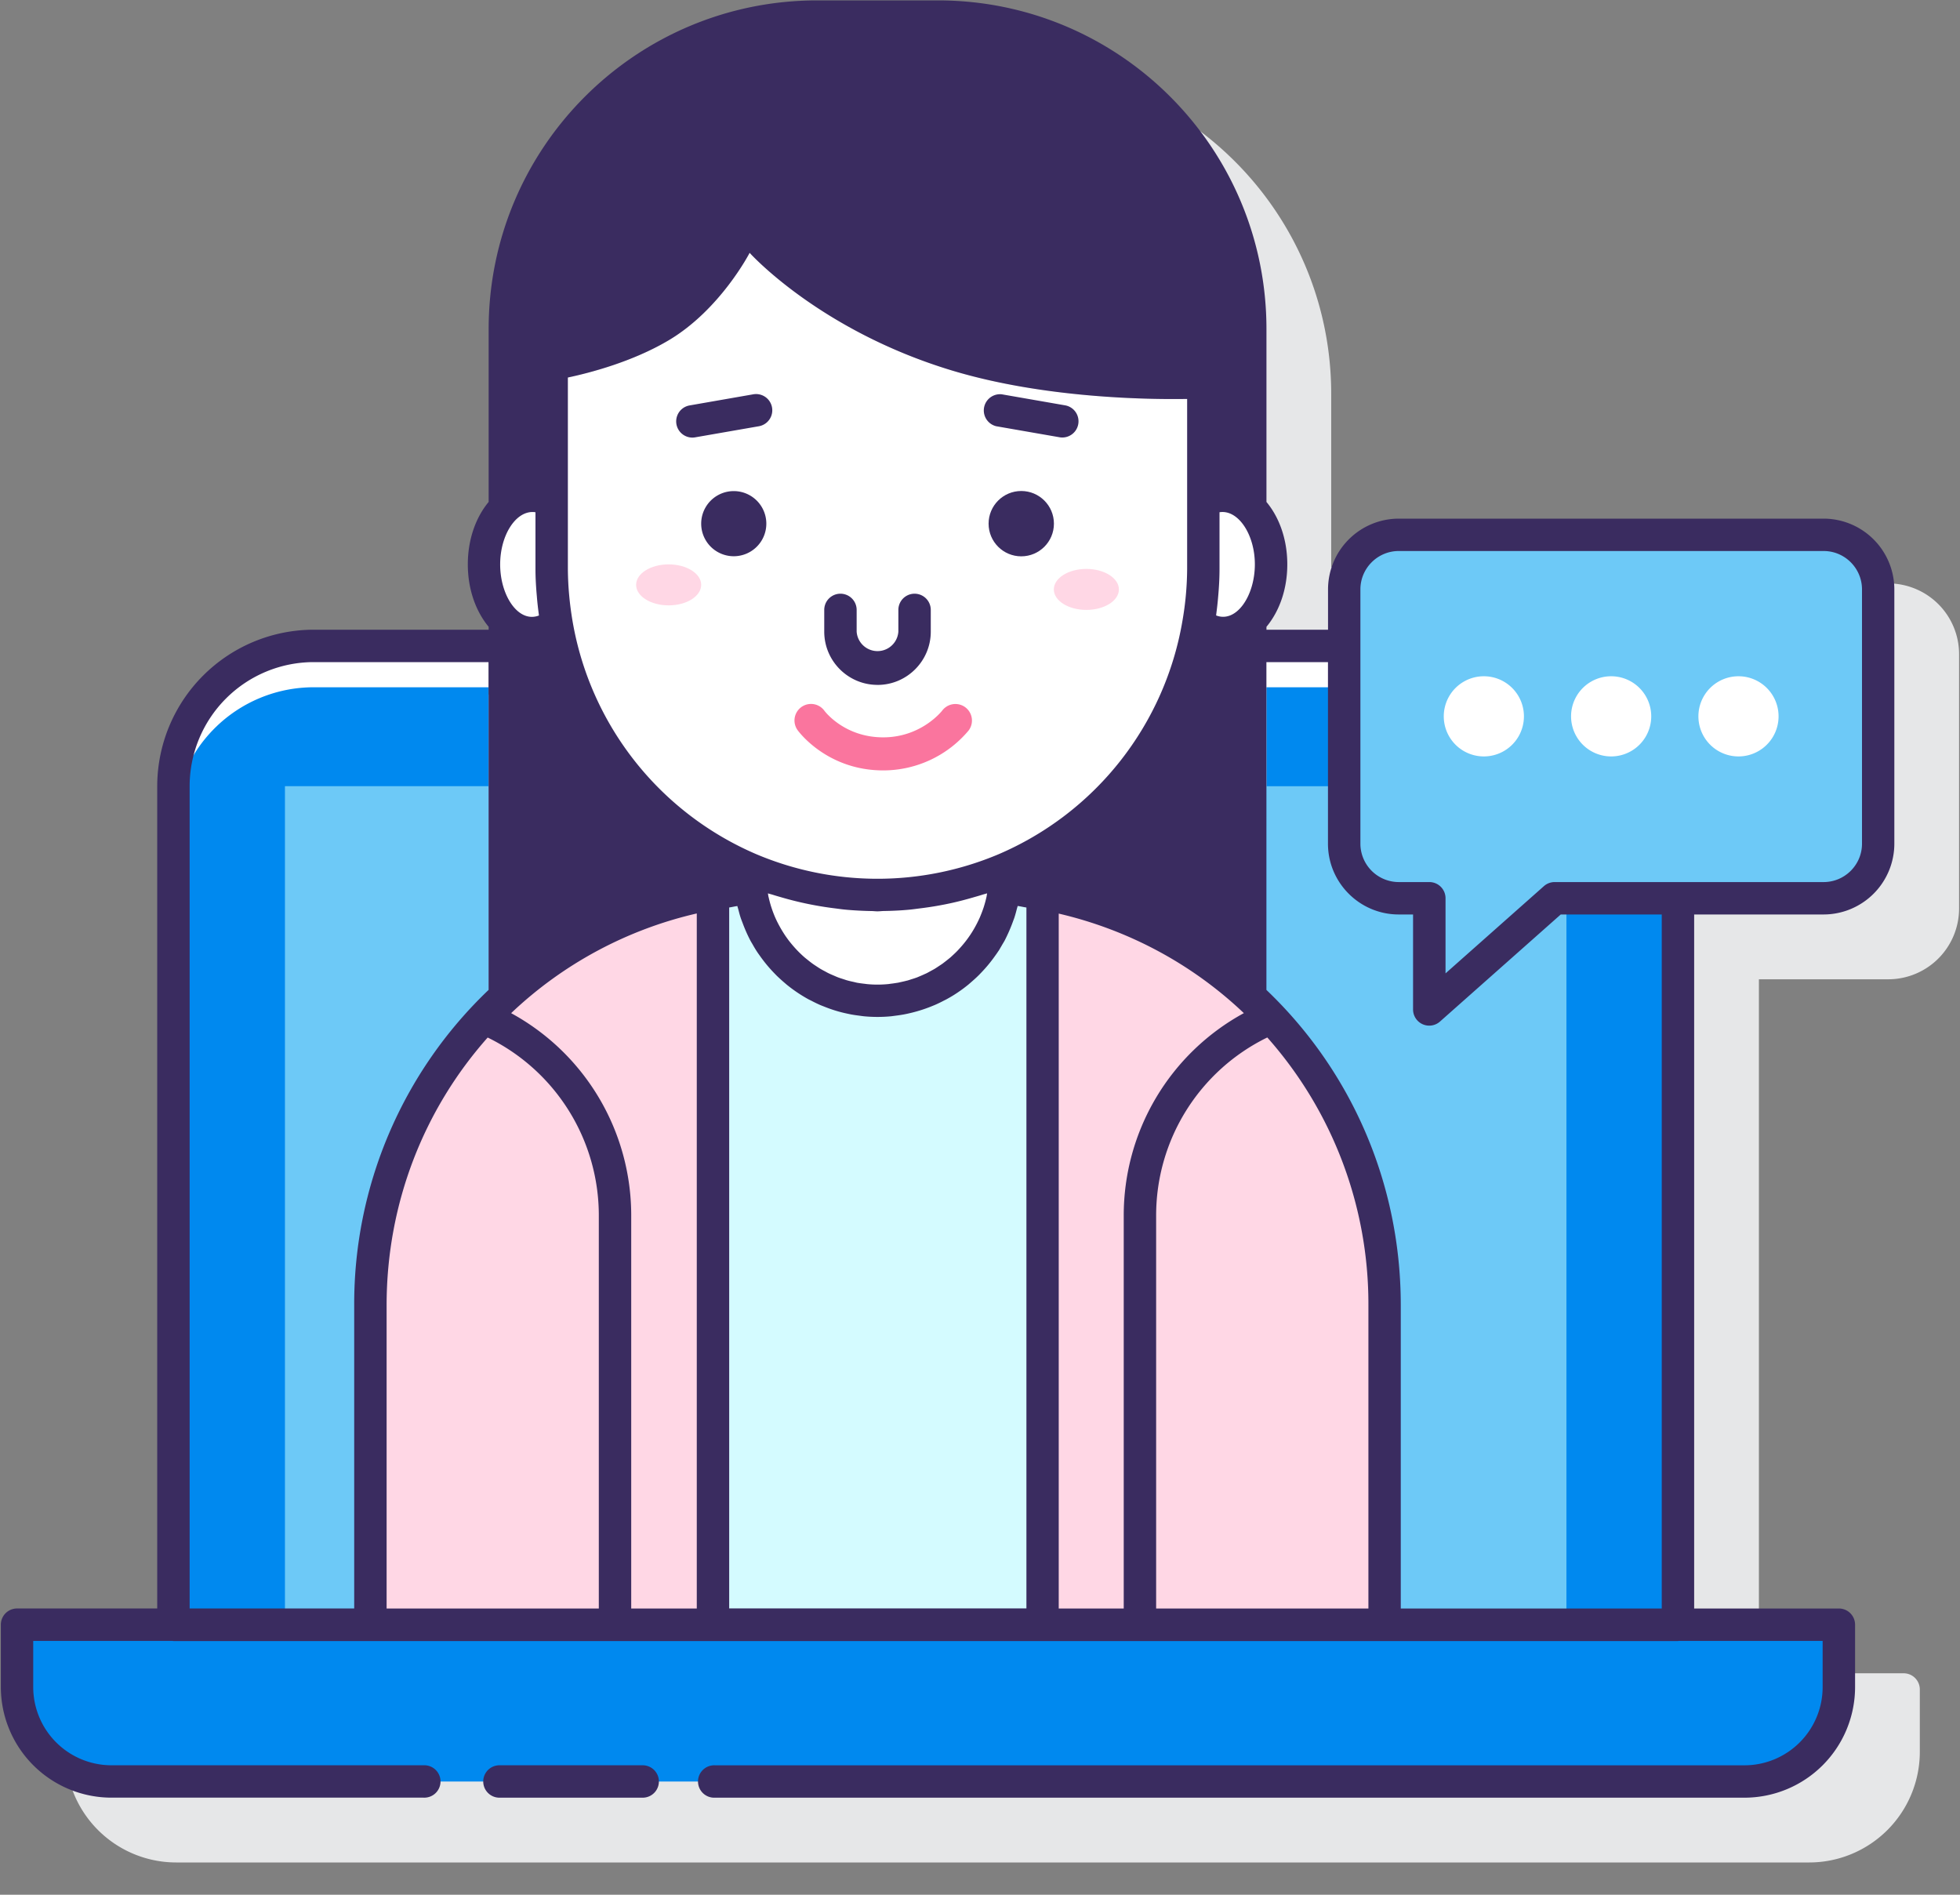 <svg width="60" height="58" xmlns="http://www.w3.org/2000/svg"><rect width="100%" height="100%" fill="#808080" stroke="none"/><g fill-rule="nonzero" fill="none"><path d="M57.808 17.86H44.802a2.169 2.169 0 00-2.166 2.165v1.235h-1.885v-.09c.392-.47.638-1.144.638-1.91 0-.767-.246-1.441-.638-1.912v-5.292c0-5.556-4.504-10.06-10.06-10.06h-3.69c-5.556 0-10.06 4.504-10.06 10.06v5.292c-.392.472-.638 1.145-.638 1.912 0 .767.246 1.44.638 1.911v.09h-5.354a4.795 4.795 0 00-4.79 4.788v25.172H2.504a.496.496 0 00-.496.496v1.911a3.388 3.388 0 003.385 3.384h49.992a3.388 3.388 0 003.385-3.384v-1.911a.495.495 0 00-.496-.496h-4.43V29.977h3.962a2.169 2.169 0 002.166-2.167v-7.785a2.167 2.167 0 00-2.165-2.166z" fill="#E6E7E8"/><path d="M11.339 39.957c0-3.483 1.391-6.64 3.646-8.95l-.028.027V19.772H9.603a4.294 4.294 0 00-4.294 4.294v25.673h6.03v-9.782zM47.59 27.497L43.752 30.9v-3.402h-.934a1.67 1.67 0 01-1.67-1.67v-6.055h-2.381v11.262l-.027-.026a12.771 12.771 0 013.645 8.949v9.782h8.981V27.497H47.59z" fill="#FFF"/><path d="M11.339 39.957c0-3.483 1.391-6.64 3.646-8.95l-.028.027v-9.996H9.603A4.294 4.294 0 005.31 25.33v24.402h6.03v-9.776zM47.59 27.497L43.752 30.9v-3.402h-.934a1.67 1.67 0 01-1.67-1.67v-4.789h-2.381v9.997l-.027-.027a12.771 12.771 0 013.645 8.95v9.776h8.981V27.497H47.59z" fill="#0089EF"/><path d="M11.339 39.957c0-3.483 1.391-6.64 3.646-8.95l-.028.027v-6.968H8.723v25.673h2.616v-9.782zM47.59 27.497L43.752 30.9v-3.402h-.934a1.67 1.67 0 01-1.67-1.67v-1.761h-2.381v6.968l-.027-.026a12.771 12.771 0 013.645 8.949v9.782h5.567V27.497h-.364z" fill="#6DC9F7"/><path d="M56.292 49.734v1.91a2.889 2.889 0 01-2.889 2.89H3.411a2.889 2.889 0 01-2.889-2.89v-1.91h55.77z" fill="#0089EF"/><path d="M42.819 27.497a1.67 1.67 0 01-1.67-1.67v-7.785c0-.922.747-1.67 1.67-1.67h13.005c.923 0 1.67.748 1.67 1.67v7.785a1.67 1.67 0 01-1.67 1.67H47.59L43.753 30.9v-3.402h-.934z" fill="#6DC9F7"/><path d="M53.219 20.701a1.227 1.227 0 100 2.454 1.227 1.227 0 000-2.454zM49.321 20.701a1.227 1.227 0 100 2.454 1.227 1.227 0 000-2.454zM45.424 20.701a1.227 1.227 0 100 2.454 1.227 1.227 0 000-2.454zM37.424 15.178a1.12 1.12 0 00-.587.17v2.078c0 .568-.058 1.12-.15 1.663.218.177.467.286.737.286.82 0 1.486-.94 1.486-2.099 0-1.159-.666-2.098-1.486-2.098zM16.888 17.426V15.35a1.121 1.121 0 00-.586-.171c-.822 0-1.486.94-1.486 2.098 0 1.159.665 2.099 1.486 2.099.269 0 .518-.11.736-.286a9.986 9.986 0 01-.15-1.663z" fill="#FFF"/><path d="M30.746 27.192a3.912 3.912 0 01-7.766 0c-6.528.596-11.641 6.082-11.641 12.765v9.782h31.047v-9.782c0-6.683-5.113-12.169-11.64-12.765z" fill="#FFD7E5"/><path d="M30.746 27.19a3.913 3.913 0 01-3.883 3.445 3.913 3.913 0 01-3.884-3.446c-.39.036-.774.09-1.153.16v22.384h10.09V27.352a12.962 12.962 0 00-1.17-.162z" fill="#D4FBFF"/><path d="M26.863 27.4a9.934 9.934 0 01-3.914-.799v.12a3.914 3.914 0 007.828 0v-.12a9.934 9.934 0 01-3.914.8z" fill="#FFF"/><path d="M29.131 11.338c-4.058-1.23-6.182-3.599-6.182-3.599s-.897 1.74-2.482 2.68c-1.584.938-3.579 1.231-3.579 1.231v5.776c0 5.509 4.466 9.975 9.975 9.975 5.508 0 9.974-4.466 9.974-9.975v-5.228s-4.148.217-7.706-.86z" fill="#FFF"/><path d="M33.256 17.415c-.55 0-.996.282-.996.628 0 .346.446.627.996.627s.996-.28.996-.627c0-.346-.446-.628-.996-.628zM20.469 17.276c-.55 0-.996.28-.996.627s.446.628.996.628.996-.281.996-.628c0-.346-.446-.627-.996-.627z" fill="#FFD7E5"/><g fill="#3A2C60"><path d="M19.674 54.037h-4.385a.496.496 0 100 .992h4.385a.496.496 0 100-.992z"/><path d="M55.824 15.876H42.82a2.169 2.169 0 00-2.166 2.166v1.234h-1.885v-.089c.392-.471.638-1.144.638-1.911 0-.767-.246-1.44-.638-1.911v-5.293c0-5.556-4.504-10.06-10.06-10.06h-3.69c-5.556 0-10.06 4.504-10.06 10.06v5.292c-.392.472-.638 1.145-.638 1.912 0 .766.246 1.44.638 1.911v.089H9.603a4.796 4.796 0 00-4.79 4.79v25.171H.522a.496.496 0 00-.496.496v1.911a3.388 3.388 0 003.385 3.384h9.556a.496.496 0 100-.991H3.41a2.396 2.396 0 01-2.393-2.393V50.23h4.264c.01 0 .017.005.026.005H51.366c.01 0 .018-.005.027-.005h4.402v1.415a2.395 2.395 0 01-2.392 2.393H21.886a.496.496 0 100 .991h31.518a3.388 3.388 0 003.384-3.384v-1.91a.495.495 0 00-.496-.497h-4.43V27.993h3.962a2.169 2.169 0 002.166-2.166v-7.785a2.169 2.169 0 00-2.166-2.166zM34.4 49.238H32.41V27.966c2.18.509 4.12 1.576 5.667 3.047A7.05 7.05 0 0034.4 37.21v12.029zM22.322 27.779c.084-.012.166-.033.25-.044.009.036.02.07.03.105.021.08.041.162.067.24.02.063.045.123.068.184a4.508 4.508 0 00.238.535c.02.037.042.072.063.108.046.082.094.163.146.241.024.036.049.07.074.105a4.411 4.411 0 00.44.533l.08.082c.075.072.152.142.23.209l.07.06c.208.17.432.321.669.452l.089.044c.088.046.177.09.268.13.045.019.09.036.136.054a4.114 4.114 0 00.638.199c.051.011.103.023.155.033.09.018.182.03.274.042.045.006.09.013.136.018a4.354 4.354 0 00.84 0l.136-.018c.091-.011.182-.025.272-.042.053-.01.105-.022.157-.034a4.437 4.437 0 00.635-.197l.14-.057c.088-.039.174-.08.259-.125.033-.017.066-.032.098-.05.119-.065.234-.134.345-.21l.016-.011c.105-.071.206-.147.304-.227l.082-.071c.074-.064.146-.128.215-.196.032-.03.061-.062.092-.094a4.313 4.313 0 00.426-.515c.029-.04.058-.08.085-.121.01-.017.023-.032.033-.048.025-.04.047-.082.072-.122l.026-.046c.026-.044.053-.087.078-.132.04-.077.077-.156.113-.235.05-.11.096-.223.138-.338.016-.046.035-.09.05-.137.027-.084.05-.17.072-.256.008-.032.019-.062.026-.094.091.012.178.034.268.047v21.456h-9.099V27.779zm7.879-.333l-.001.004a3.473 3.473 0 01-.077.289l-.011.036a3.618 3.618 0 01-.09.242l-.026.064a3.714 3.714 0 01-.24.453 3.38 3.38 0 01-.349.463 3.364 3.364 0 01-.098.107c-.034.036-.07.07-.106.104-.037.034-.073.069-.11.101-.038.032-.076.062-.114.092l-.12.093c-.04.029-.083.056-.125.084-.04.026-.08.054-.122.079-.043.026-.088.048-.132.073l-.008.004c-.04.022-.08.045-.122.065l-.046.02a2.813 2.813 0 01-.112.05l-.118.05c-.057.021-.116.04-.175.058-.038.012-.075.025-.113.036l-.034.008c-.053.014-.107.026-.161.038-.035.007-.069.017-.104.023l-.06.009a3.3 3.3 0 01-.159.022c-.03.004-.06.01-.09.012a3.327 3.327 0 01-.631 0l-.093-.012a3.42 3.42 0 01-.216-.03c-.035-.007-.07-.017-.106-.025-.064-.014-.129-.028-.192-.046-.04-.01-.078-.025-.117-.037-.057-.019-.115-.036-.17-.057-.042-.016-.083-.035-.123-.052-.051-.022-.103-.043-.152-.067-.044-.02-.085-.044-.127-.067-.046-.024-.091-.048-.135-.074-.044-.026-.086-.055-.129-.083-.04-.026-.08-.052-.118-.08a3.403 3.403 0 01-.126-.097l-.107-.086a3.46 3.46 0 01-.323-.32 3.866 3.866 0 01-.184-.224c-.03-.042-.062-.085-.091-.128a3.89 3.89 0 01-.215-.363 3.021 3.021 0 01-.123-.265 3.437 3.437 0 01-.082-.224l-.018-.055a3.7 3.7 0 01-.07-.266l-.007-.026c-.006-.031-.01-.063-.015-.094.048.016.098.027.146.042.1.032.2.06.3.089a10.277 10.277 0 001.574.324c.128.016.254.035.383.046.253.023.507.035.761.04.064 0 .126.009.19.009.062 0 .122-.008.183-.01.257-.004.515-.015.771-.039.126-.011.25-.03.375-.045a10.234 10.234 0 00.957-.165c.21-.047.42-.102.627-.162.098-.029.197-.055.294-.087.049-.016.1-.027.148-.043l-.016.1zm-9.734-17.028c1.584-.938 2.481-2.679 2.481-2.679s2.125 2.37 6.183 3.599c2.823.855 6.01.894 7.21.874v5.214a9.563 9.563 0 01-.141 1.563 9.5 9.5 0 01-5.643 7.165 9.524 9.524 0 01-7.39 0 9.502 9.502 0 01-5.641-7.147c-.046-.273-.079-.531-.102-.782a9.446 9.446 0 01-.04-.8v-5.869c.692-.147 1.986-.487 3.083-1.138zm.863 17.544v21.276h-2.007V37.209a7.05 7.05 0 00-3.676-6.195 12.23 12.23 0 015.683-3.052zm15.898-9.122l.006-.053c.022-.17.042-.343.056-.516.026-.288.042-.57.042-.844V15.68c.568-.09 1.082.677 1.082 1.595 0 .973-.571 1.804-1.186 1.564zm-20.926-3.167c.03 0 .06.003.09.008v1.746c0 .27.017.55.043.837.014.182.035.36.059.54l.004.037c-.618.24-1.187-.592-1.187-1.564 0-.87.454-1.604.99-1.604zM14.929 31.76a6.06 6.06 0 013.402 5.45v12.029h-6.496v-9.281c0-3.147 1.16-6.02 3.094-8.198zM41.89 49.238h-6.498V37.209a6.061 6.061 0 013.403-5.451 12.297 12.297 0 013.095 8.199v9.28zM5.805 24.066a3.802 3.802 0 013.798-3.798h5.354v10.034a13.271 13.271 0 00-4.114 9.655v9.28H5.805V24.067zM50.87 49.238h-7.989v-9.281c0-3.8-1.565-7.227-4.114-9.655V20.268h1.885v5.559c0 1.194.972 2.166 2.166 2.166h.439V30.9a.495.495 0 00.825.37l3.695-3.276h3.093v21.245zM57 25.827c0 .648-.528 1.174-1.175 1.174H47.59a.496.496 0 00-.328.125l-3.011 2.67v-2.299a.495.495 0 00-.496-.496h-.935a1.176 1.176 0 01-1.175-1.174v-7.785c0-.648.528-1.175 1.175-1.175h13.006c.647 0 1.174.528 1.174 1.175v7.785z"/><path d="M22.462 15.033a.997.997 0 100 1.994.997.997 0 000-1.994z"/><circle cx="31.263" cy="16.03" r="1"/><path d="M26.863 20.966c.899 0 1.63-.732 1.63-1.63v-.666a.496.496 0 10-.992 0v.665a.64.64 0 01-1.277 0v-.665a.496.496 0 10-.992 0v.665c0 .9.732 1.63 1.63 1.63zM30.494 13.047l1.953.34a.496.496 0 00.17-.977l-1.952-.34a.497.497 0 00-.17.977zM21.191 13.395a.506.506 0 00.086-.007l1.953-.34a.496.496 0 10-.17-.978l-1.953.341a.496.496 0 00.084.984z"/></g><path d="M27.038 23.583c-1.713 0-2.584-1.181-2.62-1.23a.506.506 0 01.819-.596c.03.041.627.814 1.8.814 1.172 0 1.8-.812 1.807-.82a.506.506 0 01.807.611 3.412 3.412 0 01-2.613 1.221z" fill="#FA759E"/></g></svg>